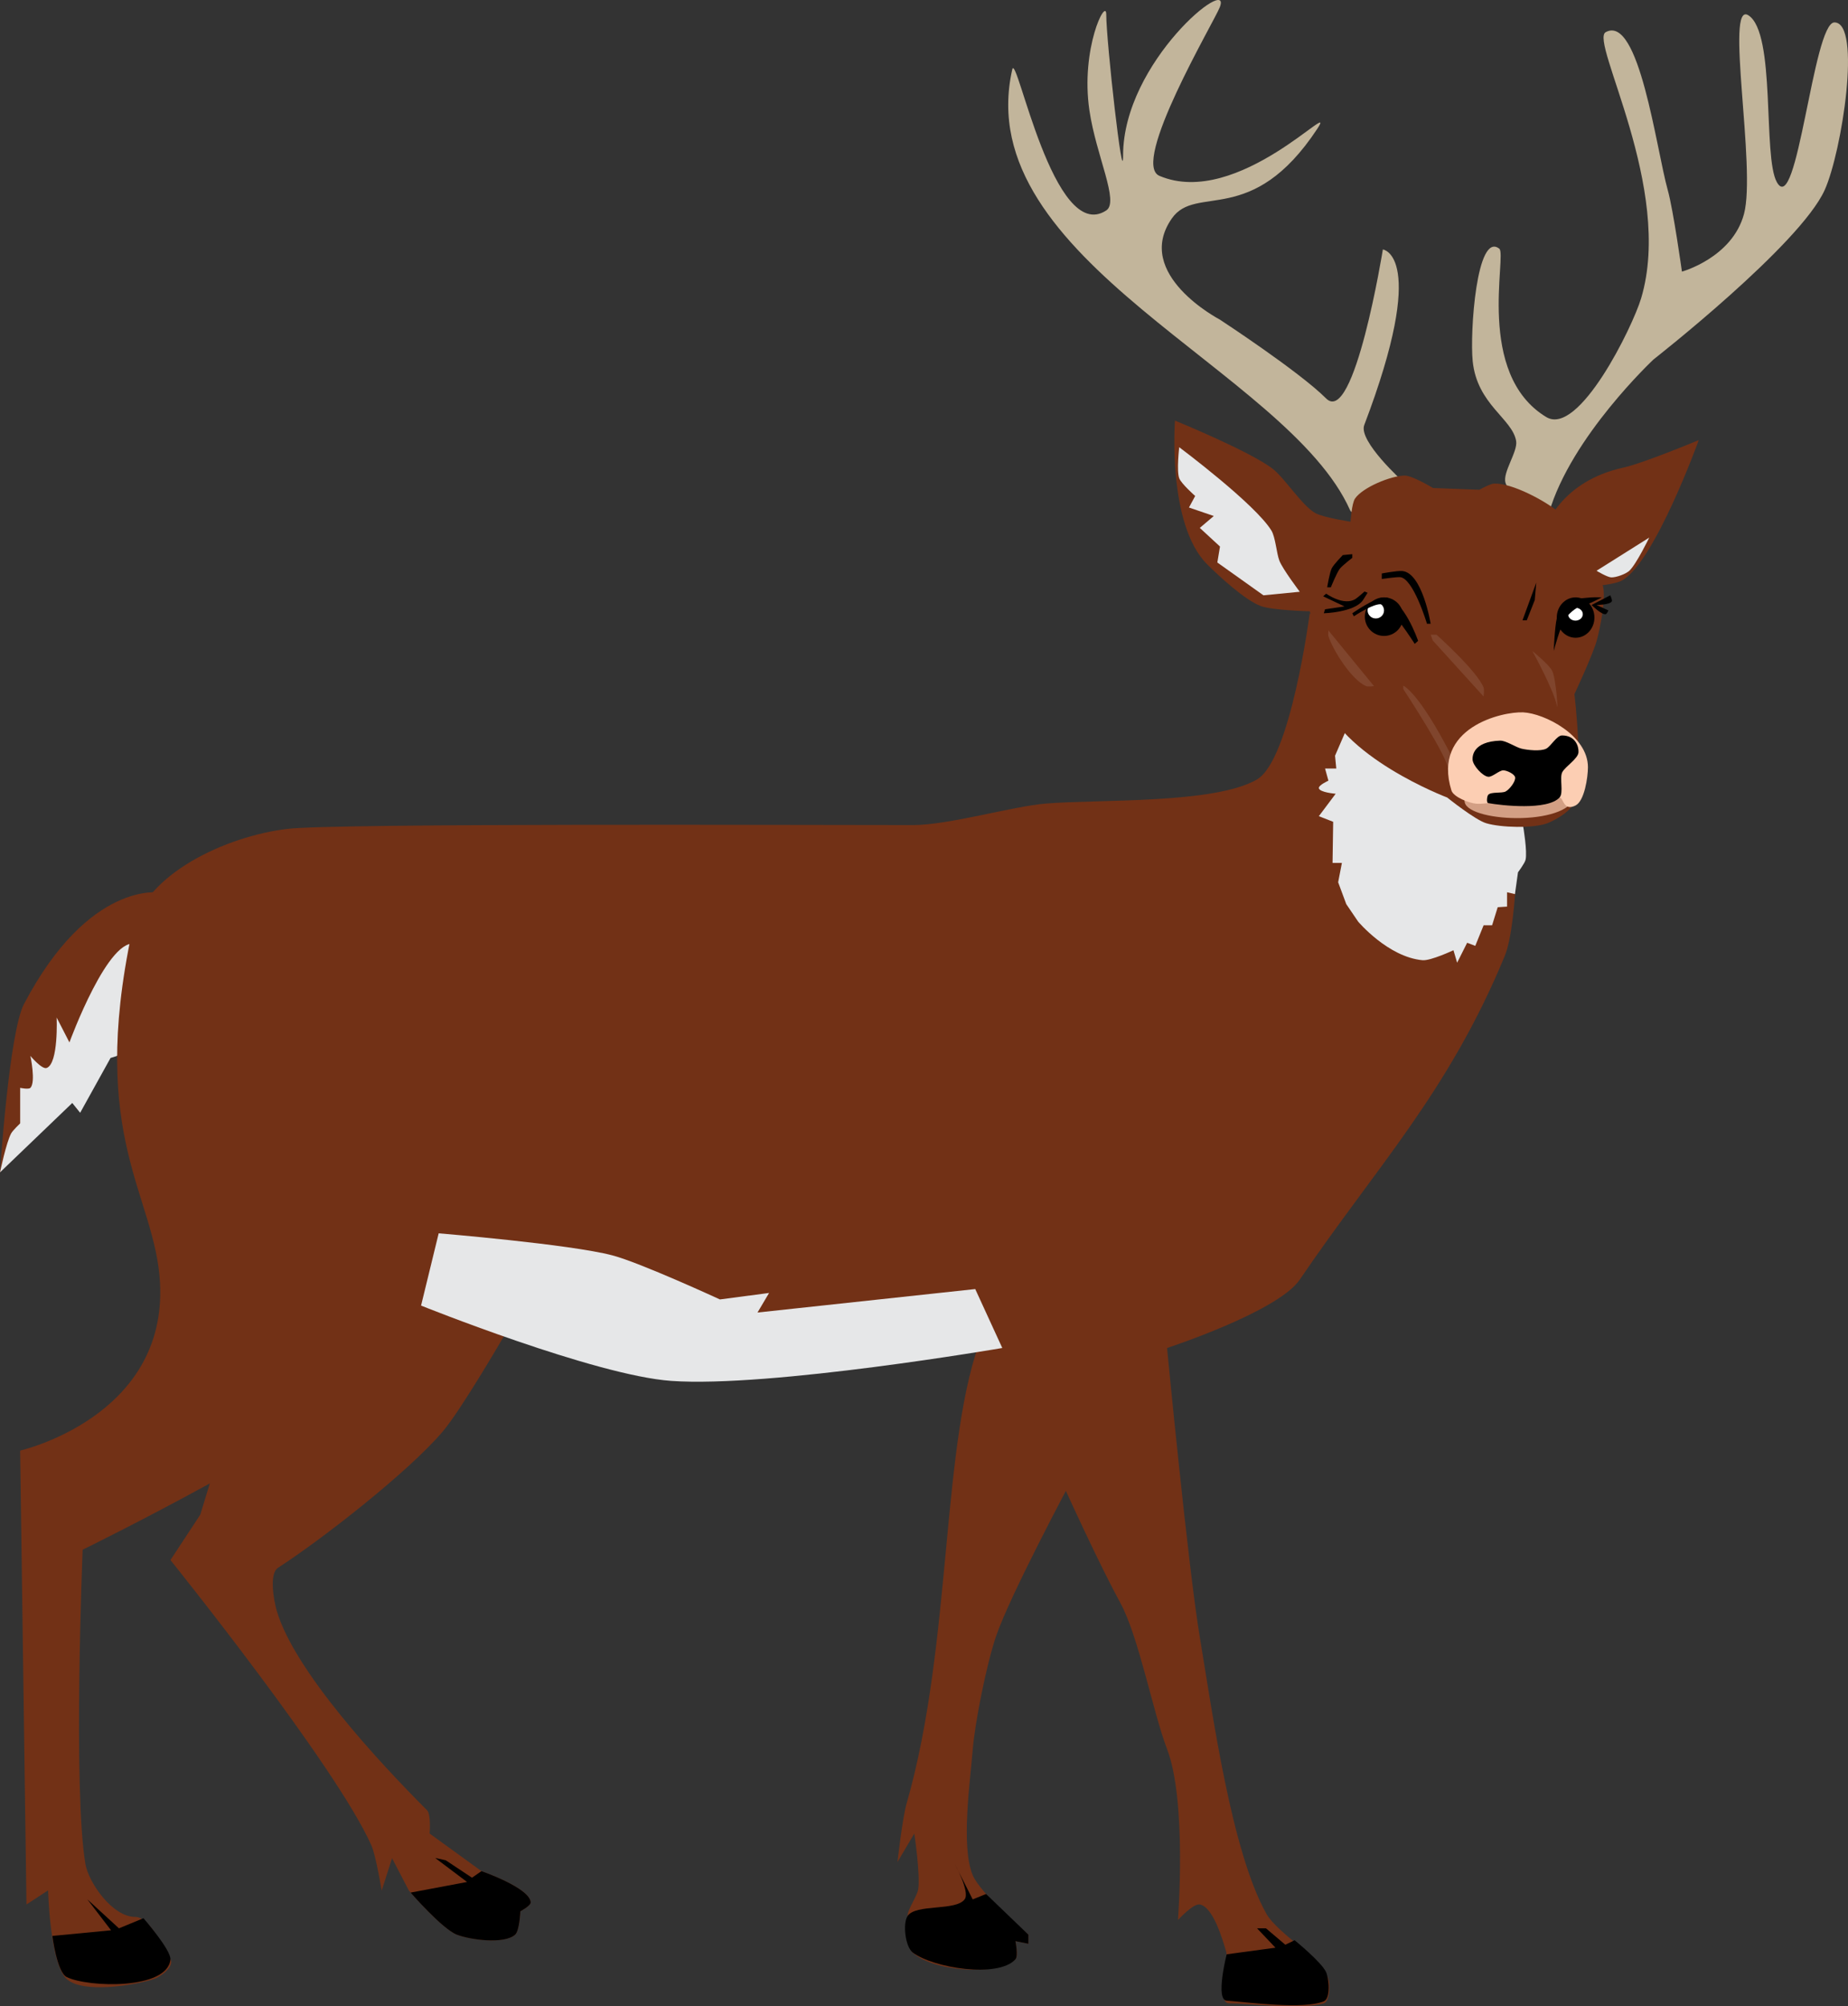 <?xml version="1.0" encoding="UTF-8"?>
<svg width="675.69" height="733.39" enable-background="new 0 0 841.89 841.89" version="1.1" viewBox="0 0 675.69 733.39" xmlns="http://www.w3.org/2000/svg">
 <rect x="0" y="0" width="675.69" height="733.39" fill="#333333" stroke="none"/>
 <path d="m58.604 327.56-15.769 58.402s-3.674-1.746-3.958-0.778c-1.298 4.412-10.642 20.506-10.642 20.506l-1.817-4.153-26.418 26.995s3.317-51.143 8.768-61.518c23.807-45.314 49.836-40.751 49.836-40.751" fill="#723116"/>
 <path d="m50.044 345.21c-10.06-4.123-24.659 35.82-24.659 35.82l-4.672-9.085s0.745 16.732-3.634 18.43c-1.731 0.671-5.97-4.413-5.97-4.413s2.064 9.616 0 11.681c-0.66 0.66-3.734 0-3.734 0v12.979s-2.681 2.564-3.274 3.634c-1.801 3.247-4.096 14.276-4.096 14.276l26.418-25.353 2.884 3.578 11.113-20.035 2.42-0.76s16.78-36.83 7.21-40.76z" fill="#e6e7e8"/>
 <path d="m62.314 570.24s60.471 75.13 73.449 104.25c1.731 3.885 3.791 16.586 3.791 16.586l3.791-11.847 6.16 11.847s11.987 13.95 17.533 16.111c4.967 1.936 17.369 3.575 21.324 0 1.621-1.465 1.896-8.53 1.896-8.53s3.889-2.061 3.791-3.316c-0.414-5.308-18.007-11.373-18.007-11.373l-18.955-13.742s0.569-7.013-0.948-8.529c-17.533-17.533-48.618-51.036-54.969-72.976-1.087-3.757-2.81-13.513 0.474-15.638 16.111-10.425 47.521-34.896 60.181-49.756 7.032-8.254 23.374-36.539 23.374-36.539l-30.481-11.795-76.28 61.61-5.212 17.059-10.9 16.58z" fill="#723116"/>
 <path d="m359.42 487.31c-15.638 38.383-10.899 112.78-27.958 172.01-1.493 5.185-3.317 21.324-3.317 21.324l6.16-10.425s2.258 15.339 1.422 20.376c-0.4 2.409-3.34 6.604-3.791 9.004-0.638 3.395-0.901 11.186 1.421 13.742 6.391 7.034 30.943 9.307 37.91 2.843 1.216-1.128 0-6.634 0-6.634l4.738 0.947v-3.317s-17.546-14.896-20.376-21.798c-4.315-10.522-0.912-34.155 0-45.491 0.854-10.606 5.122-31.62 8.529-41.7 5.057-14.958 27.484-56.863 27.484-56.863l-25.176-57.338c0.02 0.02-6.29 1.53-7.03 3.33z" fill="#723116"/>
 <path d="m493.63 186.49c-22.708-51.196-139.39-91.092-123.51-161.11 1.54-6.788 15.11 64.195 34.362 51.543 4.836-3.178-3.694-19.861-6.159-36.596-3.317-22.53 6.159-41.441 6.159-35.045 0 9.864 6.159 64.521 6.159 51.543 0-34.362 40.197-66.455 35.334-54.136-2.11 5.346-32.74 57.054-22.043 61.592 28.804 12.221 65.854-29.519 57.702-17.181-23.987 36.308-44.297 20.044-53.164 32.741-14.264 20.423 17.505 36.956 17.505 36.956s29.014 18.964 38.901 28.851c10.303 10.302 20.746-54.461 20.746-54.461s16.857 2.009-6.808 64.186c-2.239 5.883 14.264 20.747 14.264 20.747s-17.22 15.4-19.45 10.36z" fill="#c2b59b"/>
 <path d="m550.46 176.44c-1.128-3.766 4.545-11.36 3.891-15.236-1.382-8.189-14.264-13.292-15.885-29.175-1.072-10.51 1.428-47.583 9.729-41.122 2.881 2.242-8.86 45.802 17.177 61.544 11.893 7.19 31.543-32.903 34.687-43.438 11.994-40.198-18.949-93.966-12.967-97.251 12.218-6.71 18.506 42.777 22.691 57.703 2.044 7.287 5.188 29.824 5.188 29.824s18.378-5.049 22.691-21.071c4.538-16.856-7.132-78.219 1.621-72.614 10.134 6.489 5.187 51.543 10.373 60.944 7.492 13.581 13.291-58.351 21.071-58.351 10.049 0 2.752 47.286-3.565 61.268-9.062 20.054-62.565 61.917-62.565 61.917s-30.147 28.203-38.252 56.121c-1.36 4.65-14.5-6.43-15.89-11.06z" fill="#c2b59b"/>
 <path d="m621.13 160.87s-20.391 8.486-27.555 10.049c-22.693 4.953-28.203 21.395-28.203 21.395l11.67 22.368s12.682-0.497 16.209-2.594c11.98-7.13 27.87-51.22 27.87-51.22z" fill="#723116"/>
 <polygon transform="translate(-82.676 -56.672)" points="602.3 332.1 593.35 328.41 586.75 320.46 584.06 319.9 591.11 330.2 601.52 335.24 607.45 340.84" fill="none" stroke="#f04d23" stroke-miterlimit="10"/>
 <path d="m459.64 284.89c-15.528 9.078-57.896 7.224-77.272 8.841-12.269 1.023-35.483 7.865-48.616 7.865-42.465 0-211.17-0.695-228.66 1.384-22.388 2.662-52.339 16.46-56.818 37.484-16.111 75.622 8.482 96.252 10.227 128.41 2.665 49.127-51.136 61.363-51.136 61.363l2.312 165.91 7.916-5.164s0.649 26.902 6.818 32.436c5.921 5.313 24.235 2.402 31.818 0 2.497-0.791 7.577-4.6 6.088-7.225-3.092-5.449-7.88-15.502-12.906-15.502-8.435 0-17.089-12.775-18.182-19.318-4.579-27.416-1.013-114.9-1.013-114.9s86.768-42.51 108.07-64.352c5.155-5.285 15.667-24.16 15.667-24.16s67.361 21.674 90.909 23.881c30.401 2.85 121.6-9.109 121.6-9.109s28.874 66.998 43.169 93.182c6.718 12.305 12.039 40.328 17.08 53.41 7.326 19.012 3.993 62.5 3.993 62.5s5.569-6.127 7.978-5.682c4.808 0.887 8.206 12.355 9.585 17.045 1.348 4.586-3.644 19.088 1.137 19.088 7.154 0 26.121 2.496 34.619 0 2.163-0.635 2.402-6.727 1.68-8.861-2.639-7.791-18.633-16.689-22.662-23.863-12.736-22.676-19.604-72.568-24.358-101.14-4.309-25.893-11.971-105.68-11.971-105.68s40.544-13.229 48.532-25c27.782-40.941 54.198-68.201 74.896-118.18 5.148-12.432 4.881-53.824 4.881-53.824l-76.138-71.566c-0.01 0-6.94 53.52-19.26 60.72z" fill="#723116"/>
 <path d="m482.21 288.09c0.275 1.598 6.153 2.051 6.153 2.051l-6.153 8.204 5.241 2.051-0.228 15.04h3.418l-1.367 7.064 2.963 7.976 4.329 6.381s10.938 12.989 23.563 14.128c2.957 0.267 11.304-3.646 11.304-3.646l1.344 4.557 3.669-7.292 2.963 1.14 3.05-7.52h3.103l2.051-6.608 3.418-0.228v-5.241l2.886 0.677 1.113-7.969s2.449-3.262 2.764-4.558c0.711-2.933-0.837-12.041-0.837-12.041l-65.174-34.447-3.646 8.432 0.456 4.678h-4.102l1.221 4.437c0.02 0-3.67 1.65-3.48 2.74z" fill="#e6e7e8"/>
 <path d="m160.4 450.82s48.024 3.98 63.498 8.056c10.275 2.706 39.331 16.113 39.331 16.113l17.97-2.371-4.229 7.155 79.609-8.577 9.889 21.54s-84.86 14.588-121.06 12.026c-27.895-1.974-91.453-27.527-91.453-27.527l6.44-26.41z" fill="#e6e7e8"/>
 <path d="m31.954 694.29 8.654 11.299-21.462 2.054s1.683 13.3 5.265 15.046c7.903 3.852 36.751 4.656 37.897-6.402 0.353-3.402-9.852-15.116-9.852-15.116l-8.963 3.697-11.54-10.58z"/>
 <path d="m159.12 679.15 11.659 8.774-20.642 3.882s11.566 13.315 16.893 15.377c4.972 1.924 17.368 3.573 21.324 0 1.622-1.465 1.896-8.53 1.896-8.53s3.889-2.061 3.791-3.316c-0.414-5.308-18.007-11.373-18.007-11.373l-3.451 2.398-9.616-6.37-3.84-0.84z"/>
 <path d="m349.16 681.44s5.482 10.014 3.606 12.741c-3.098 4.503-18.007 1.626-20.955 6.229-1.811 2.828-0.768 11.269 1.91 13.295 7.503 5.677 31.259 9.483 37.551 2.488 1.109-1.232 0-6.634 0-6.634l4.738 0.947v-3.317l-15.467-14.873-4.894 1.985-6.5-12.87z"/>
 <path d="m459.62 704.86 6.73 7.092-17.841 2.411s-4.229 16.657 0 16.959c8.592 0.612 27.938 3.278 35.521 0.23 2.51-1.009 1.943-8.354 0.771-10.793-1.76-3.662-11.446-11.537-11.446-11.537l-3.399 1.647-7.092-6.01h-3.24z"/>
 <path d="m493.8 190.7s-10.077-1.525-12.967-3.198c-4.769-2.76-10.95-12.465-15.236-15.928-7.81-6.31-35.983-17.83-35.983-17.83s-2.882 37.894 11.74 52.516c4.381 4.381 13.755 13.027 19.543 15.236 4.227 1.613 17.991 1.945 17.991 1.945l2.593 9.401s0.17 15.991 1.621 21.071c6.483 22.691 46.032 37.604 46.032 37.604s10.174 8.174 14.264 9.401c5.356 1.606 17.128 1.955 22.367 0 2.612-0.975 7.84-3.984 9.077-6.483 4.68-9.457 0.811-40.683 0.811-40.683s6.902-14.716 8.267-19.937c1.217-4.658 3.151-14.393 2.269-19.126-0.592-3.172-3.508-9.141-5.511-11.67-2.42-3.057-6.84-12.468-10.373-15.516-4.976-4.292-17.422-10.97-23.989-10.742-1.469 0.051-5.421 2.269-5.421 2.269l-16.946-0.648s-7.543-4.57-10.374-4.539c-5.003 0.056-15.341 4.29-18.153 8.429-1.2 1.78-1.62 8.43-1.62 8.43z" fill="#723116"/>
 <g transform="translate(0 -.001)" fill="#fff">
  <path d="m485.71 230.44s-0.169 1.622 0 2.126c1.815 5.418 8.528 15.965 13.768 18.245 0.667 0.29 2.91 0 2.91 0l-16.68-20.37z" opacity=".1"/>
  <path d="m513.08 251.87s17.291 26.277 16.229 29.326c-0.464 1.333 1.701-4.295 1.054-5.551-11.855-23.002-17.283-25.006-17.283-25.006v1.23z" opacity=".1"/>
  <path d="m560.26 237.94s7.836 14.214 8.955 19.923c0.613 3.13-0.268-9.788-1.68-12.648-1.15-2.3-7.28-7.27-7.28-7.27z" opacity=".1"/>
  <path d="m525.22 232s14.932 13.307 17.237 19.364c0.289 0.758 0 3.246 0 3.246l-18.58-20.483-0.783-2.127h2.12z" opacity=".1"/>
 </g>
 <polygon transform="translate(-82.676 -56.672)" points="639.35 283.41 644.39 269.64 643.83 276.02 640.92 283.41"/>
 <path d="m505.23 209.62s5.582-1.049 7.451-0.896c7.406 0.61 10.41 19.277 10.41 19.277h-1.344s-5.067-16.945-9.962-17.039c-1.646-0.031-6.556 0.671-6.556 0.671v-1.567"/>
 <path d="m495.67 218.91c0.882-0.576 3.245-2.687 3.245-2.687l1.12 0.448s-1.235 2.031-1.68 2.686c-3.056 4.508-14.327 4.813-14.327 4.813l0.448-1.455 7.122-1.044-7.804-3.699 1.098-0.975c-0.01 0.01 6.51 4.7 10.77 1.92z"/>
 <ellipse cx="506.05" cy="225.41" rx="7.023" ry="7.046"/>
 <ellipse cx="503.04" cy="223.13" rx="3.008" ry="2.939" fill="#fff"/>
 <path d="m494.44 224.17s8.388-5.809 11.641-5.809c6.995 0 12.424 15.884 12.424 15.884l-1.23 1.119s-8.589-13.577-12.041-14.439c-2.699-0.674-10.233 4.365-10.233 4.365l-0.56-1.12z"/>
 <ellipse cx="576.09" cy="225.74" rx="6.884" ry="7.382"/>
 <path d="m581.94 221.15 6.827-3.543s0.864 1.759 0.561 2.254c-0.752 1.224-5.597 1.289-5.597 1.289l4.365 1.986s-0.589 1.298-1.008 1.375c-1.52 0.27-5.15-3.36-5.15-3.36z"/>
 <path d="m494.44 203.91s-3.667 2.813-4.59 4.03c-1.132 1.491-3.245 6.749-3.245 6.749h-1.344s0.872-5.372 1.679-6.973c0.706-1.401 4.03-4.813 4.03-4.813l3.47-0.336v1.34z"/>
 <path d="m431.16 163.47s27.801 20.771 33.714 30.472c1.483 2.434 1.877 8.368 2.917 11.022 1.238 3.16 7.456 11.346 7.456 11.346l-13.291 1.297-16.856-11.995 0.972-5.835-7.386-6.808 5.117-4.351-9.077-3.105 2.27-4.214s-5.054-4.447-5.835-6.483c-1.01-2.65 0-11.35 0-11.35z" fill="#e6e7e8"/>
 <ellipse cx="576.04" cy="224.51" rx="2.686" ry="2.354" fill="#fff"/>
 <path d="m581.97 218.36c-2.355 0.23-7.381 0.436-9.29 1.835-1.376 1.008-3.048 4.225-3.47 5.878-0.737 2.886-1.119 11.863-1.119 11.863s2.466-9.269 4.253-11.863c1.029-1.494 3.923-4.165 5.709-4.478 2.554-0.448 7.611-3.235 7.611-3.235s-2.77-0.08-3.69 0.01z"/>
 <path d="m583.75 208.63 0.657-0.413 18.607-11.705s-4.691 9.704-7.271 12.118c-1.285 1.203-4.851 2.487-6.609 2.424-1.48-0.05-5.39-2.42-5.39-2.42z" fill="#e6e7e8"/>
 <path d="m535.56 293.3c-3.097-14.46 40.409-16.743 40.473-3.621 0.07 12.53-38.85 11.18-40.47 3.62z" fill="#fcceb3" opacity=".7"/>
 <path d="m556.94 260.39c-7.614-0.353-33.389 5.511-26.258 28.527 0.762 2.459 6.511 4.653 9.077 4.863 3.416 0.279 10.208-1.24 13.615-1.621 4.19-0.469 14.794-0.648 16.856-0.648 1.439 0 1.328 5.187 5.835 2.92 3.274-1.647 4.521-10.276 4.539-13.941 0.04-11.67-15.92-19.74-23.68-20.1z" fill="#fcceb3"/>
 <path d="m556.22 273.64c2.229 0.548 7.157 1.084 9.179 0 1.646-0.882 3.842-4.813 5.708-4.813 4.925-1e-3 6.165 4.003 6.044 6.156-0.132 2.343-4.834 5.201-5.932 7.276-1.088 2.056 0.575 7.533-0.992 9.252-4.41 4.834-21.406 2.909-26.096 2.047-0.742-0.136-0.414-2.56 0-3.016 1.092-1.203 4.941-0.477 6.381-1.231 1.375-0.721 3.688-3.612 3.47-5.149-0.178-1.254-3.099-2.593-4.365-2.574-1.491 0.022-4.004 2.523-5.485 2.351-2.101-0.245-5.588-4.135-5.708-6.248-0.065-1.145 0-6.625 10.073-6.96 2.06-0.08 5.72 2.41 7.72 2.9z"/>
</svg>
